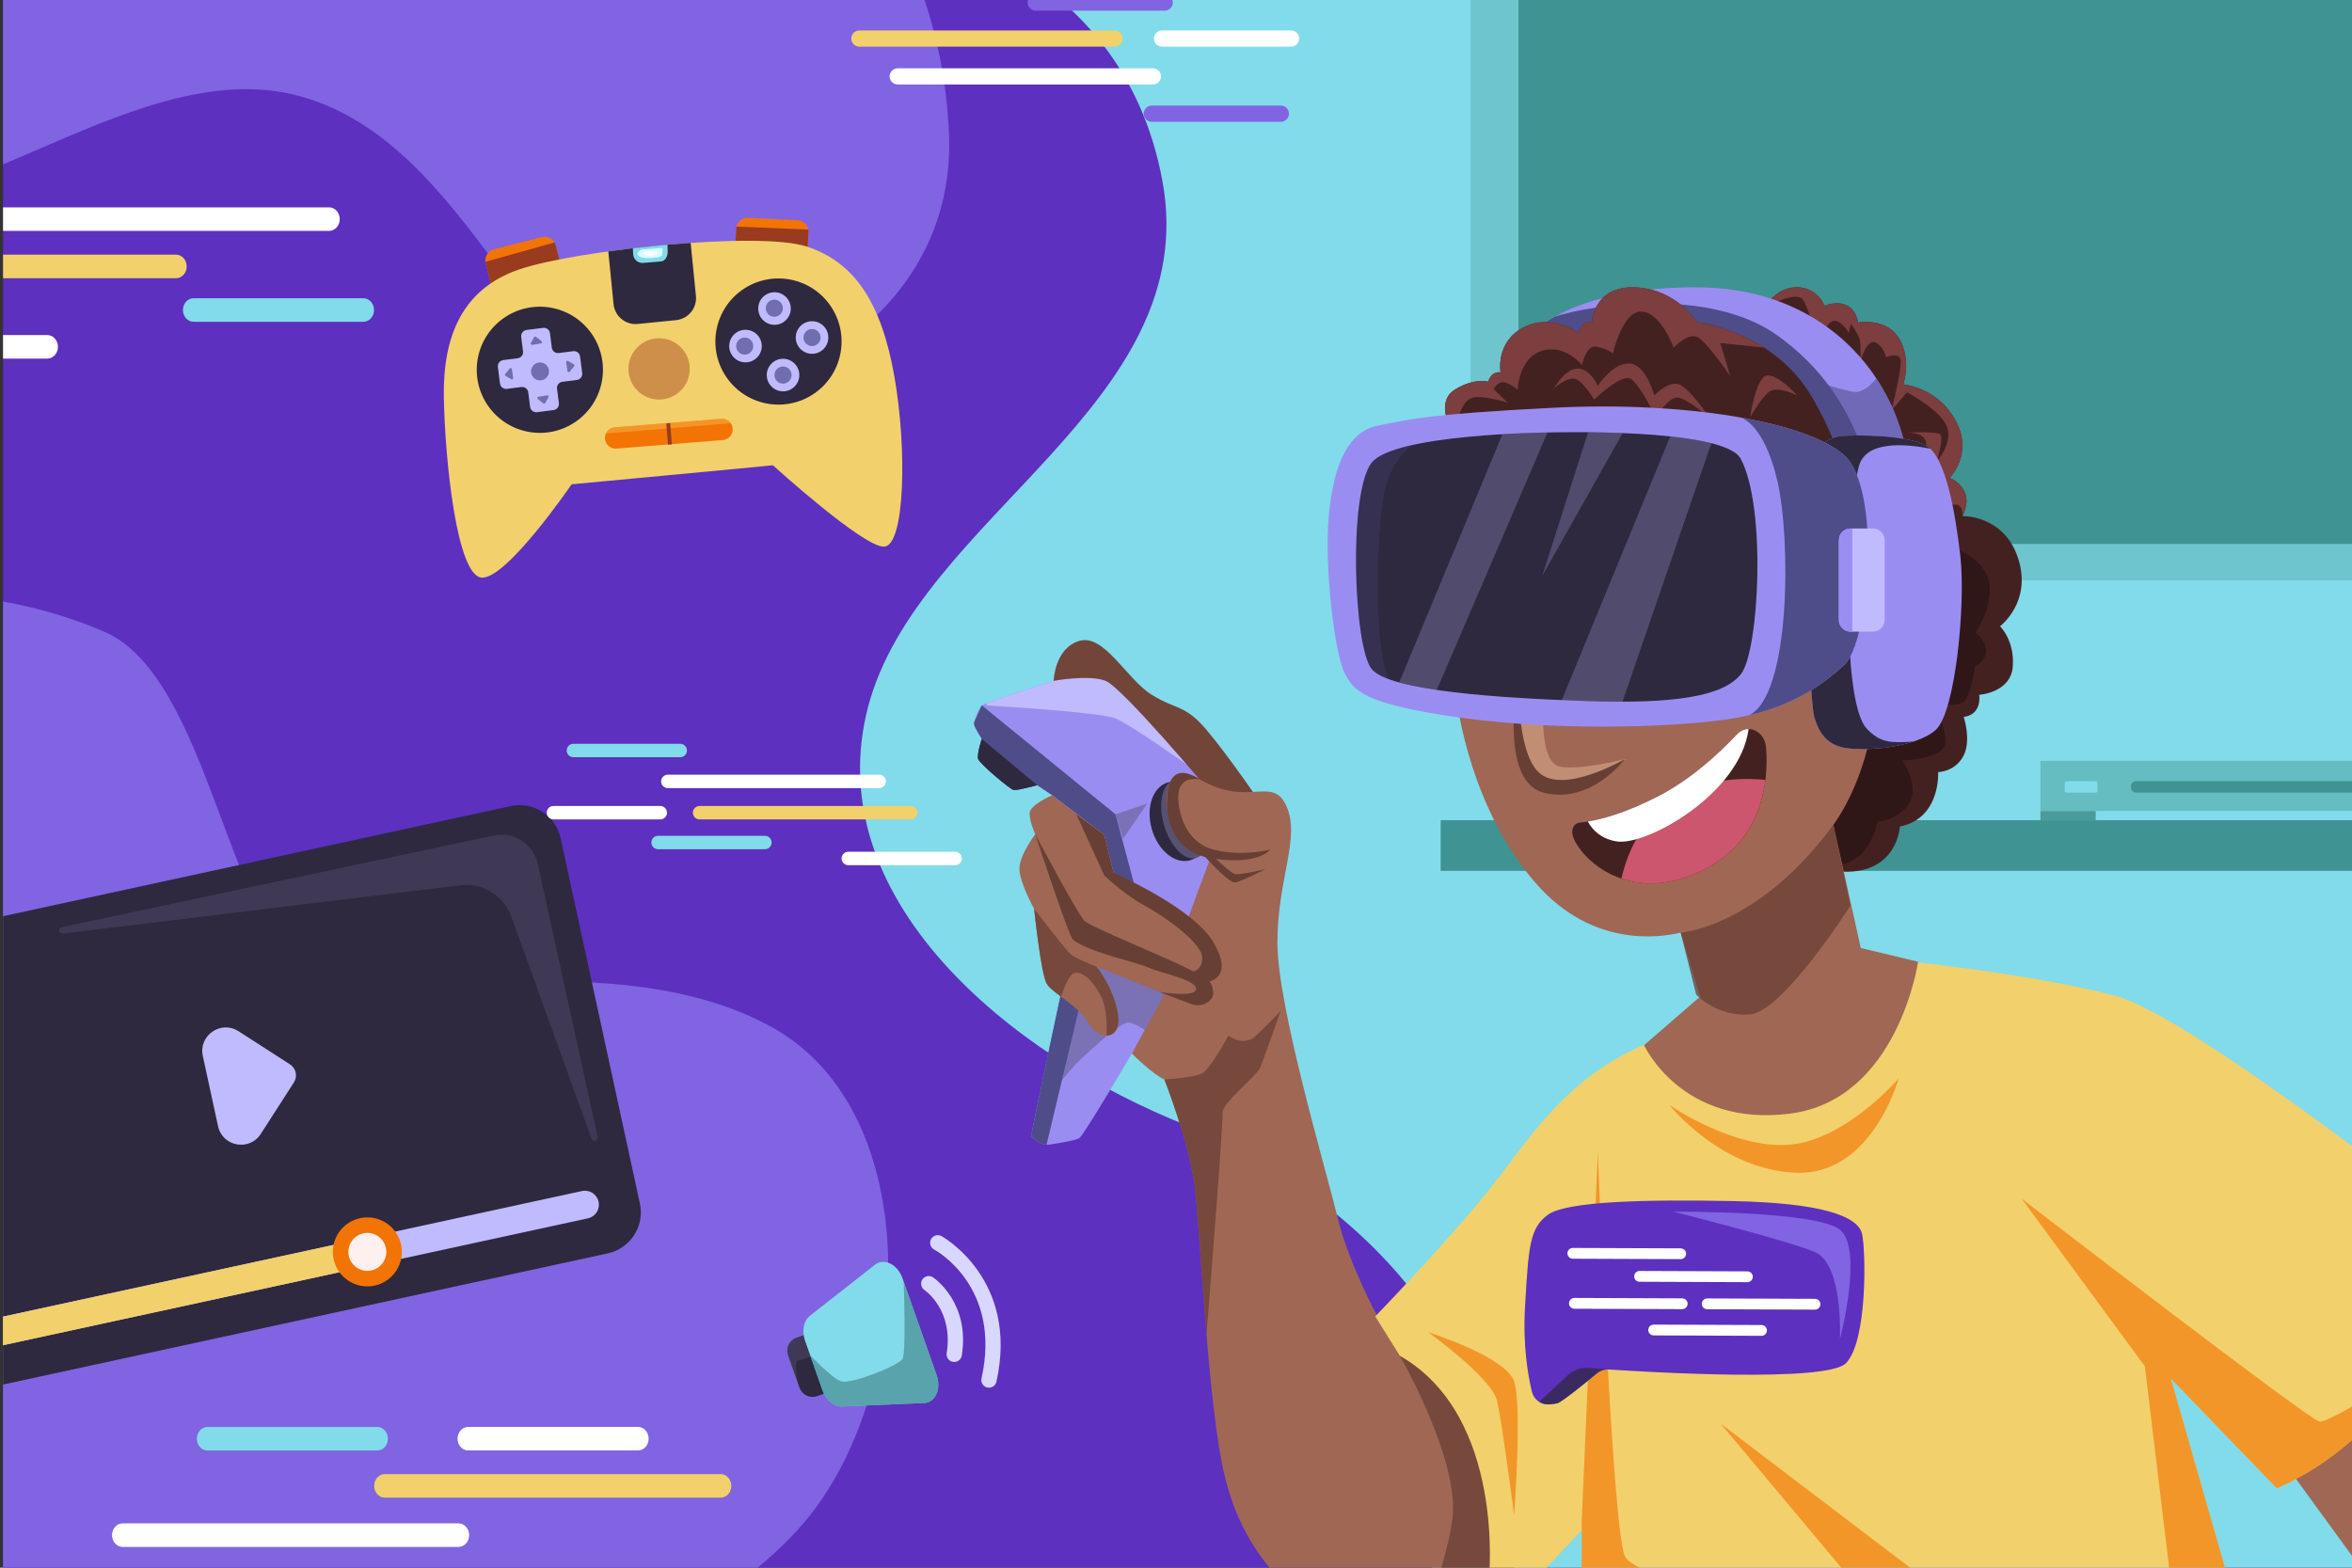 <?xml version="1.0" encoding="utf-8"?>
<!-- Generator: Adobe Illustrator 27.5.0, SVG Export Plug-In . SVG Version: 6.00 Build 0)  -->
<svg version="1.1" xmlns="http://www.w3.org/2000/svg" xmlns:xlink="http://www.w3.org/1999/xlink" x="0px" y="0px"
	 viewBox="0 0 750 500" style="enable-background:new 0 0 750 500;" xml:space="preserve">
<rect x="0" y="0" width="750" height="500" fill="#333333" stroke="none"/>
<g id="BACKGROUND">
	<rect x="0.969" style="fill:#5D30BF;" width="750" height="500"/>
</g>
<g id="OBJECTS">
	<g>
		<defs>
			<rect id="SVGID_1_" x="0.969" width="750" height="500"/>
		</defs>
		<clipPath id="SVGID_00000111183955600870565210000000156062273895220118_">
			<use xlink:href="#SVGID_1_"  style="overflow:visible;"/>
		</clipPath>
		<path style="clip-path:url(#SVGID_00000111183955600870565210000000156062273895220118_);fill:#8064E2;" d="M-170.015,250
			c39.479-58.301,140.452-76,203.458-48.434c33.022,14.447,39.379,94.51,64.319,107.636c24.94,13.126,98.447-9.188,148.327,18.377
			c49.88,27.565,45.113,114.831,11.814,156.203C214.586,537.599,89.945,566.477,0,555.976
			c-89.945-10.501-177.891-74.238-194.955-173.633C-201.981,341.422-192.192,282.749-170.015,250z"/>
		<path style="clip-path:url(#SVGID_00000111183955600870565210000000156062273895220118_);fill:#8064E2;" d="M163.264-104.654
			C238.971-97.298,298.145-35.96,302.473,39.98c0.033,0.571,0.064,1.143,0.094,1.716c3.016,57.296-52.499,87.948-93.309,85.697
			c-40.81-2.251-58.474-81.676-113.759-96.754s-118.612,53.275-162.84,29.15S-91.466-88.978,67.353-104.056
			C104.698-107.601,136.486-107.256,163.264-104.654z"/>
		<path style="clip-path:url(#SVGID_00000111183955600870565210000000156062273895220118_);fill:#81DBEA;" d="M287.376-24.32
			c0,0,70.055,10.574,83.273,81.951c13.218,71.377-77.986,107.066-93.848,167.868c-15.862,60.803,44.941,111.031,101.778,133.501
			c56.837,22.471,116.238,84.819,81.25,136.257c-34.987,51.438-93.146,73.908-93.146,73.908H834.6V-24.32H287.376z"/>
		<g style="clip-path:url(#SVGID_00000111183955600870565210000000156062273895220118_);">
			<rect x="459.389" y="261.587" style="fill:#3F9393;" width="378.095" height="16.162"/>
			<g>
				<rect x="650.631" y="258.649" style="fill:#4C9B9B;" width="17.636" height="3.145"/>
				<rect x="650.631" y="242.671" style="fill:#65BCC1;" width="117.839" height="15.978"/>
				<rect x="750.835" y="258.649" style="fill:#4C9B9B;" width="17.636" height="3.145"/>
				<path style="fill:#3F9393;" d="M760.424,252.797h-79.302c-0.881,0-1.595-0.714-1.595-1.595v-0.463
					c0-0.881,0.714-1.595,1.595-1.595h79.302c0.881,0,1.595,0.714,1.595,1.595v0.463
					C762.019,252.083,761.305,252.797,760.424,252.797z"/>
				<path style="fill:#81DBEA;" d="M668.283,252.797h-9.313c-0.313,0-0.568-0.254-0.568-0.568v-2.517
					c0-0.314,0.254-0.568,0.568-0.568h9.313c0.314,0,0.568,0.254,0.568,0.568v2.517C668.85,252.543,668.596,252.797,668.283,252.797
					z"/>
			</g>
			<g>
				<rect x="468.909" y="-18.561" style="fill:#6EC5CE;" width="346.092" height="203.646"/>
				<rect x="484.209" y="-6.954" style="fill:#3F9393;" width="315.493" height="180.432"/>
			</g>
		</g>
		<g style="clip-path:url(#SVGID_00000111183955600870565210000000156062273895220118_);">
			<path style="fill:#F27405;" d="M176.646,90.86l-15.242,3.897c-1.958,0.501-3.952-0.681-4.453-2.639l-2.083-8.146
				c-0.501-1.958,0.681-3.952,2.64-4.453l15.242-3.897c1.958-0.501,3.952,0.681,4.453,2.64l2.083,8.146
				C179.786,88.366,178.605,90.359,176.646,90.86z"/>
			<path style="fill:#993B1F;" d="M179.286,86.407l-2.083-8.146c-0.087-0.339-0.232-0.644-0.4-0.932l-22.005,6.173
				c0.019,0.156,0.031,0.312,0.071,0.469l2.083,8.146c0.501,1.958,2.494,3.14,4.453,2.639l15.242-3.897
				C178.605,90.359,179.786,88.366,179.286,86.407z"/>
			<path style="fill:#F27405;" d="M253.537,85.927l-15.713-0.767c-2.019-0.099-3.576-1.815-3.477-3.834l0.41-8.398
				c0.099-2.019,1.815-3.576,3.834-3.477l15.713,0.767c2.019,0.099,3.576,1.815,3.477,3.834l-0.41,8.398
				C257.273,84.468,255.556,86.025,253.537,85.927z"/>
			<path style="fill:#993B1F;" d="M234.757,72.927l-0.41,8.398c-0.099,2.019,1.458,3.736,3.477,3.834l15.713,0.767
				c2.019,0.099,3.736-1.458,3.834-3.477l0.41-8.398c0.014-0.288-0.014-0.567-0.064-0.839l-22.863-0.938
				C234.806,72.485,234.768,72.702,234.757,72.927z"/>
			<path style="fill:#F2D06B;" d="M182.276,154.464c0,0-20.636,30.206-28.639,29.77c-8.003-0.436-11.764-37.806-12.105-57.523
				c-0.34-19.716,6.055-34.677,24.113-40.812c18.058-6.134,76.328-12.299,91.709-7.234c15.381,5.065,23.767,18.164,27.86,41.465
				s3.309,53.943-3.287,54.221c-6.597,0.278-35.464-25.957-35.464-25.957S213.831,151.557,182.276,154.464z"/>
			
				<ellipse transform="matrix(0.815 -0.579 0.579 0.815 -36.531 121.464)" style="fill:#2E293F;" cx="172.205" cy="118.018" rx="20.124" ry="20.124"/>
			
				<ellipse transform="matrix(0.815 -0.579 0.579 0.815 -17.268 163.868)" style="fill:#2E293F;" cx="248.331" cy="109.013" rx="20.124" ry="20.124"/>
			<path style="fill:#2E293F;" d="M195.649,96.995c0.387,3.882,3.848,6.716,7.73,6.329l12.206-1.217
				c3.882-0.387,6.716-3.848,6.329-7.73l-1.685-16.903c-8.723,0.596-17.838,1.548-26.255,2.707L195.649,96.995z"/>
			<g>
				<path style="fill:#C0BBFF;" d="M252.117,97.74c0.366,2.844-1.644,5.446-4.488,5.812c-2.844,0.366-5.447-1.644-5.812-4.488
					s1.644-5.447,4.488-5.812S251.751,94.896,252.117,97.74z"/>
				<path style="fill:#C0BBFF;" d="M254.845,118.961c0.366,2.844-1.644,5.447-4.488,5.812s-5.446-1.644-5.812-4.488
					c-0.366-2.844,1.644-5.446,4.488-5.812C251.877,114.107,254.479,116.117,254.845,118.961z"/>
				<path style="fill:#C0BBFF;" d="M259.603,112.799c-2.844,0.366-5.446-1.644-5.812-4.488s1.644-5.446,4.488-5.812
					s5.447,1.644,5.812,4.488S262.447,112.433,259.603,112.799z"/>
				<path style="fill:#C0BBFF;" d="M238.382,115.527c-2.844,0.366-5.447-1.644-5.812-4.488s1.644-5.446,4.488-5.812
					c2.844-0.366,5.446,1.644,5.812,4.488C243.236,112.559,241.227,115.161,238.382,115.527z"/>
				<path style="fill:#706EAF;" d="M249.641,98.299c0,1.508-1.223,2.731-2.731,2.731c-1.508,0-2.731-1.222-2.731-2.731
					c0-1.508,1.223-2.731,2.731-2.731C248.418,95.568,249.641,96.791,249.641,98.299z"/>
				<path style="fill:#706EAF;" d="M252.425,119.623c0,1.508-1.223,2.731-2.731,2.731s-2.731-1.223-2.731-2.731
					s1.222-2.731,2.731-2.731S252.425,118.115,252.425,119.623z"/>
				<path style="fill:#706EAF;" d="M240.197,110.377c0,1.508-1.223,2.731-2.731,2.731c-1.508,0-2.731-1.223-2.731-2.731
					c0-1.508,1.223-2.731,2.731-2.731C238.974,107.646,240.197,108.868,240.197,110.377z"/>
				<path style="fill:#706EAF;" d="M261.672,107.649c0,1.508-1.223,2.731-2.731,2.731c-1.508,0-2.731-1.223-2.731-2.731
					c0-1.508,1.223-2.731,2.731-2.731C260.449,104.918,261.672,106.141,261.672,107.649z"/>
			</g>
			<g>
				<path style="fill:#C0BBFF;" d="M182.78,112.008l-4.62,0.588c-1.077,0.137-2.062-0.625-2.199-1.702l-0.588-4.619
					c-0.137-1.077-1.122-1.84-2.199-1.703l-5.277,0.672c-1.077,0.137-1.84,1.122-1.702,2.199l0.588,4.619
					c0.137,1.077-0.625,2.062-1.702,2.199l-4.619,0.588c-1.077,0.137-1.84,1.122-1.702,2.199l0.672,5.277
					c0.137,1.077,1.122,1.84,2.199,1.702l4.62-0.588c1.077-0.137,2.062,0.625,2.199,1.702l0.588,4.62
					c0.137,1.077,1.122,1.84,2.199,1.702l5.277-0.672c1.077-0.137,1.84-1.122,1.702-2.199l-0.588-4.619
					c-0.137-1.077,0.625-2.062,1.702-2.199l4.619-0.588c1.077-0.137,1.84-1.122,1.702-2.199l-0.672-5.277
					C184.842,112.633,183.858,111.87,182.78,112.008z"/>
				<path style="fill:#706EAF;" d="M163.242,117.718l0.41,2.83c0.048,0.334-0.31,0.577-0.602,0.408l-1.846-1.067
					c-0.215-0.124-0.268-0.412-0.111-0.605l1.436-1.764C162.751,117.248,163.192,117.37,163.242,117.718z"/>
				<path style="fill:#706EAF;" d="M171.662,126.542l2.822-0.465c0.333-0.055,0.583,0.299,0.419,0.594l-1.031,1.866
					c-0.12,0.218-0.407,0.276-0.603,0.123l-1.791-1.401C171.202,127.042,171.315,126.599,171.662,126.542z"/>
				<path style="fill:#706EAF;" d="M180.944,118.363l-0.41-2.83c-0.048-0.334,0.31-0.577,0.602-0.408l1.846,1.067
					c0.215,0.124,0.268,0.412,0.111,0.605l-1.436,1.764C181.435,118.833,180.994,118.711,180.944,118.363z"/>
				<path style="fill:#706EAF;" d="M172.524,109.539l-2.822,0.465c-0.333,0.055-0.583-0.299-0.419-0.594l1.031-1.866
					c0.12-0.218,0.407-0.276,0.603-0.123l1.791,1.401C172.984,109.039,172.871,109.482,172.524,109.539z"/>
				<circle style="fill:#706EAF;" cx="172.205" cy="118.46" r="2.862"/>
			</g>
			<g>
				<path style="fill:#F27405;" d="M230.532,140.344l-33.958,2.73c-1.87,0.15-3.509-1.244-3.659-3.115l0,0
					c-0.15-1.871,1.244-3.509,3.115-3.659l33.958-2.73c1.87-0.15,3.509,1.244,3.659,3.115l0,0
					C233.797,138.556,232.403,140.194,230.532,140.344z"/>
				<path style="opacity:0.49;fill:#F7B94B;" d="M196.093,136.301c-1.262,0.102-2.294,0.888-2.794,1.958l39.765-3.292
					c-0.673-0.925-1.789-1.495-3.012-1.396L196.093,136.301z"/>
				
					<rect x="212.716" y="134.921" transform="matrix(0.997 -0.08 0.08 0.997 -10.405 17.552)" style="fill:#993B1F;" width="1.237" height="6.796"/>
			</g>
			<g>
				<path style="fill:#81DBEA;" d="M201.895,81.032c0.069,1.633,1.449,2.901,3.082,2.831l5.638-0.465
					c1.633-0.069,2.362-1.772,2.292-3.405l-0.071-1.934c-3.686,0.326-7.382,0.707-11.02,1.131L201.895,81.032z"/>
				<path style="fill:#D7FBFF;" d="M204.925,79.558l5.91-0.448c0.27-0.021,0.496,0.204,0.476,0.475l-0.122,1.67
					c-0.012,0.166-0.116,0.311-0.27,0.376l-1.036,0.437c-0.04,0.017-0.083,0.028-0.126,0.033l-2.186,0.23
					c-0.015,0.002-0.031,0.002-0.046,0.002h-1.347c-0.024,0-0.048-0.002-0.071-0.006l-1.431-0.234c0,0-0.718-0.12-0.838-0.299
					c-0.12-0.18-0.598-0.658-0.598-0.658l0,0C203.36,80.28,204.062,79.623,204.925,79.558z"/>
				<path style="fill:#FFFFFF;" d="M207.427,80.059c0,0-1.406-0.03-1.795,0.18c-0.389,0.209-0.628,0.217-0.569,0.483
					c0.06,0.265,0.829,0.684,1.178,0.744c0.349,0.06,1.635,0.06,1.635,0.06l1.317-0.329l0.389-0.299l-0.03-0.718
					c0,0-0.12-0.153-0.269-0.121C209.133,80.089,207.427,80.059,207.427,80.059z"/>
			</g>
			<path style="fill:#CE8F4A;" d="M219.896,118.573c-0.502,5.373-5.265,9.322-10.638,8.82c-5.373-0.502-9.322-5.265-8.82-10.638
				c0.502-5.373,5.265-9.322,10.638-8.82C216.449,108.437,220.398,113.2,219.896,118.573z"/>
		</g>
		<g style="clip-path:url(#SVGID_00000111183955600870565210000000156062273895220118_);">
			<path style="fill:#2E293F;" d="M0.429,441.705l193.376-41.955c7.222-1.567,11.807-8.692,10.24-15.914l-25.276-116.501
				c-1.567-7.222-8.692-11.806-15.914-10.239L-30.522,299.05c-7.222,1.567-11.807,8.692-10.24,15.914l25.276,116.501
				C-13.918,438.687-6.794,443.272,0.429,441.705z"/>
			<path style="fill:#C0BBFF;" d="M187.464,388.577L-0.472,429.352c-2.404,0.522-4.776-1.004-5.297-3.409h0
				c-0.522-2.404,1.004-4.776,3.409-5.297l187.937-40.775c2.404-0.522,4.776,1.004,5.297,3.409l0,0
				C191.395,385.684,189.869,388.055,187.464,388.577z"/>
			<path style="fill:#F2D06B;" d="M114.573,395.276l-116.934,25.37c-2.404,0.522-3.93,2.893-3.409,5.297
				c0.522,2.404,2.893,3.93,5.297,3.409l117.424-25.476C116.168,401.006,115.373,398.14,114.573,395.276z"/>
			<g>
				<path style="fill:#F27405;" d="M127.891,396.944c1.289,5.939-2.482,11.799-8.421,13.088c-5.939,1.289-11.799-2.482-13.088-8.421
					c-1.289-5.939,2.482-11.799,8.421-13.088C120.743,387.234,126.603,391.005,127.891,396.944z"/>
				<path style="fill:#FFF0F0;" d="M123.049,397.995c0.708,3.265-1.364,6.487-4.629,7.195c-3.265,0.708-6.486-1.364-7.195-4.63
					c-0.708-3.265,1.364-6.486,4.629-7.195C119.119,392.657,122.341,394.729,123.049,397.995z"/>
			</g>
			<path style="fill:#C0BBFF;" d="M76.041,328.894l16.425,10.569c1.939,1.248,2.5,3.832,1.252,5.771L83.15,361.659
				c-3.61,5.61-12.201,4.055-13.616-2.464l-4.863-22.415C63.257,330.26,70.431,325.284,76.041,328.894z"/>
			<path style="opacity:0.43;fill:#575172;" d="M19.664,295.729l137.815-29.257c6.354-1.349,12.606,2.683,13.998,9.028
				l19.106,87.078c0.275,1.251-1.531,1.773-1.966,0.568l-25.58-70.836c-2.416-6.69-9.133-10.825-16.195-9.967L20.001,297.75
				C18.702,297.908,18.384,296.001,19.664,295.729z"/>
		</g>
		<g style="clip-path:url(#SVGID_00000111183955600870565210000000156062273895220118_);">
			<path style="fill:#2E293F;" d="M272.673,441.023l-12.111,4.264c-2.292,0.807-4.804-0.397-5.611-2.689l-3.638-10.333
				c-0.807-2.292,0.397-4.804,2.689-5.611l12.111-4.264L272.673,441.023z"/>
			<path style="opacity:0.43;fill:#575172;" d="M251.312,432.266l3.064,8.703c0,0-1.292-6.441,0-6.935
				c1.292-0.494,4.996-1.482,4.996-1.482s-0.973-6.926-1.47-7.271l-3.902,1.374C251.709,427.462,250.505,429.974,251.312,432.266z"
				/>
			<path style="fill:#81DBEA;" d="M268.584,448.578l26.099-1.101c3.58-0.151,5.534-4.467,3.997-8.831l-10.911-30.988
				c-1.561-4.432-5.882-6.553-8.756-4.296l-20.75,16.293c-2.005,1.574-2.645,4.835-1.556,7.927l5.562,15.797
				C263.379,446.532,265.997,448.687,268.584,448.578z"/>
			<path style="opacity:0.83;fill:#5098A0;" d="M288.171,408.798c0,0.002,0.853,23.202-0.433,24.729
				c-2.046,2.429-16.62,8.054-19.56,7.031c-2.94-1.023-9.829-8.315-9.829-8.315v0l3.921,11.134c1.11,3.154,3.728,5.309,6.315,5.2
				l26.099-1.101c3.58-0.151,5.534-4.467,3.997-8.831L288.171,408.798z"/>
			<path style="fill:#D8D7FF;" d="M304.286,434.398c-0.128,0-0.256-0.01-0.386-0.03c-1.33-0.212-2.236-1.461-2.024-2.79
				c2.167-13.625-6.713-19.882-7.092-20.142c-1.106-0.758-1.398-2.271-0.646-3.381c0.752-1.11,2.254-1.408,3.369-0.662
				c0.485,0.325,11.854,8.154,9.183,24.95C306.499,433.543,305.463,434.398,304.286,434.398z"/>
			<path style="fill:#D8D7FF;" d="M315.362,442.598c-0.176,0-0.354-0.019-0.532-0.059c-1.314-0.293-2.142-1.595-1.849-2.909
				c6.471-29.047-14.217-40.624-15.101-41.103c-1.181-0.64-1.625-2.116-0.989-3.3c0.637-1.184,2.108-1.63,3.293-0.996
				c0.249,0.133,24.852,13.707,17.555,46.459C317.486,441.825,316.479,442.598,315.362,442.598z"/>
		</g>
		<g style="clip-path:url(#SVGID_00000111183955600870565210000000156062273895220118_);">
			<g>
				<path style="fill:#9A8DF2;" d="M335.981,217.139c0,0-21.909,7.012-22.906,7.835c-0.997,0.823-2.644,4.952-2.479,6.017
					c0.165,1.064,2.479,4.687,2.479,4.687s-1.655,4.94-1.161,6.423c0.494,1.482,10.222,9.716,11.369,9.881
					c1.147,0.165,7.466-1.555,7.466-1.555l4.771,3.21l16.579,12.615l3.604,14.597l-16.947,34.042c0,0-9.881,45.946-9.881,47.263
					c0,0.731,1.315,1.615,2.485,2.256c1.081,0.592,2.326,0.801,3.544,0.615c2.836-0.433,8.207-1.327,9.286-2.047
					c1.482-0.988,16.72-26.957,16.72-26.957l15.392-25.741l10.434-37.241l0.27-0.965l-3.12-22.79l-22.57-26.45
					c0,0-7.081-7.905-11.528-7.905C345.344,214.928,335.981,217.139,335.981,217.139z"/>
				<polygon style="opacity:0.46;fill:#575172;" points="355.704,259.713 365.831,256.281 358.074,267.625 				"/>
				<path style="fill:#C0BBFF;" d="M361.318,222.833c0,0-7.081-7.905-11.528-7.905c-4.446,0-13.81,2.211-13.81,2.211
					s-16.346,5.232-21.437,7.186l0.141,0.665c0,0,35.877,2.067,41.018,4.134c4.253,1.71,19.593,12.483,24.769,16.156
					L361.318,222.833z"/>
				<path style="opacity:0.47;fill:#575172;" d="M338.757,314.89c0,0-3.935,18.296-6.838,32.128
					c2.655-0.349,5.423-1.103,5.423-1.103l5.862-6.703c0,0,13.414-13.158,16.634-13.087c1.12,0.025,3.219,1.115,5.481,2.524
					l10.986-18.371l0.428-1.529l-26.546-16.82L338.757,314.89z"/>
				
					<ellipse transform="matrix(0.961 -0.278 0.278 0.961 -57.986 114.838)" style="fill:#2E293F;" cx="375.811" cy="261.82" rx="9.012" ry="12.909"/>
				<path style="fill:#575172;" d="M371.192,263.158c1.983,6.848,6.562,11.54,10.228,10.478c3.666-1.061,5.031-7.473,3.048-14.322
					c-1.983-6.848-6.562-11.54-10.228-10.478C370.573,249.897,369.209,256.309,371.192,263.158z"/>
				<path style="fill:#4E4D89;" d="M310.597,230.991c0.165,1.064,2.479,4.687,2.479,4.687s-1.656,4.94-1.161,6.423
					c0.494,1.482,10.222,9.716,11.369,9.881c1.147,0.165,7.466-1.555,7.466-1.555l4.771,3.21l16.579,12.615l3.604,14.597
					l-16.947,34.042c0,0-9.881,45.946-9.881,47.263c0,0.731,1.315,1.615,2.485,2.256c0.735,0.403,1.547,0.613,2.374,0.658
					l10.857-45.598l16.932-37.999l-5.821-21.757l-42.628-34.739l-2.442,5.384C310.59,230.618,310.573,230.838,310.597,230.991z"/>
				<path style="fill:#2E293F;" d="M311.914,242.101c0.494,1.482,10.222,9.716,11.369,9.881c1.147,0.165,7.466-1.555,7.466-1.555
					l-17.674-14.748C313.076,235.678,311.42,240.619,311.914,242.101z"/>
			</g>
			<g>
				<path style="fill:#724539;" d="M384.871,251.391c0,0-27.079-32.203-32.349-34.252c-5.27-2.049-16.54,0-16.54,0
					s0.293-10.393,8.197-12.735c7.904-2.342,15.077,12.149,22.981,17.126c7.904,4.977,10.539,2.928,17.711,11.417
					c7.172,8.49,18.297,24.884,18.297,24.884l-13.174-1.61L384.871,251.391z"/>
				<path style="fill:#A06755;" d="M470.559,437.762L451.85,421.89l-12.704-2.181c0,0-9.231-17.107-12.78-31.945
					c-3.548-14.838-19.032-66.773-19.032-87.095c0-20.322,7.419-33.494,2.903-43.521c-4.516-10.027-12.043,0.511-27.526-8.521
					c-15.484-9.032-14.086,21.29,3.226,25.053l-6.989,18.924c0,0-10.269-7.25-23.244-11.755l-3.604-14.597l-16.579-12.615
					c0,0-7.208,3.064-7.208,5.767c0,2.703,1.802,6.668,1.802,6.668s-5.046,6.668-5.046,10.993c0,4.325,4.685,12.795,4.685,12.795
					s2.163,20.544,3.965,23.788c1.802,3.244,10.092,6.848,13.516,12.795c3.424,5.947,10.813,5.226,9.191-3.424
					c-1.622-8.65-6.848-14.777-6.848-14.777l21.713,8.784c0,0,1.08,0.24,2.707,0.581c-1.464-0.104-2.707-0.581-2.707-0.581
					l-10.377,18.996c0,0,6.684,6.684,10.377,8.267c0,0,7.915,20.051,9.674,34.122c1.759,14.071,3.791,62.903,8.63,88.064
					c4.839,25.161,19.108,44.904,49.553,57.613c30.446,12.708,43.671-24.065,43.671-24.065L470.559,437.762z"/>
				<g>
					<path style="opacity:0.75;fill:#683F34;" d="M329.754,289.859c0,0,2.163,20.544,3.965,23.788
						c0.732,1.318,2.54,2.698,4.651,4.267c0.666-2.136,2.375-7.031,4.235-7.589c2.386-0.716,5.964,2.386,8.588,7.634
						c1.699,3.398,1.798,8.894,1.656,12.348c2.512-0.031,4.496-2.38,3.575-7.29c-1.622-8.65-6.848-14.777-6.848-14.777
						s-6.495-2.448-8.165-3.879C339.742,302.929,329.754,289.859,329.754,289.859z"/>
					<polygon style="fill:#683F34;" points="352.1,266.251 355.704,280.848 352.1,279.139 343.204,259.713 					"/>
					<path style="fill:#683F34;" d="M386.874,300.457c-6.686-11.238-31.769-22.034-31.769-22.034l-2.682-1.715l-0.324,2.431
						c0,0,5.837,5.839,12.835,9.656c6.998,3.817,18.448,12.087,18.448,16.752c0,2.806-1.532,3.873-2.755,4.281
						c-10.417-5.284-33.059-14.199-34.906-16.214c-2.316-2.527-15.607-27.542-15.607-27.542s10.706,32.604,12.027,33.649
						c5.054,4.001,20.427,7.16,24.007,8.845s14.487,3.676,15.225,6.528c0.87,3.362-11.714,1.272-11.714,1.272l10.416,3.935
						c3.959,1.208,6.8-1.501,6.8-3.395c0-1.061-0.291-2.711-1.208-3.925C385.666,312.979,393.561,311.696,386.874,300.457z"/>
					<path style="fill:#683F34;" d="M405.076,270.961c0,0-9.079,2.411-18.157,0c-9.078-2.411-11.104-12.059-11.206-16.455
						c-0.179-7.709,6.999-5.88,6.999-5.88c-5.768-3.61-8.701-2.348-9.977,1.908c-1.228,4.094-1.924,19.343,11.551,22.788
						c2.714,2.944,8.04,8.448,9.656,8.136c2.199-0.426,9.575-4.256,9.575-4.256s-8.369,1.986-9.788,1.56
						c-1.047-0.314-4.353-3.28-6.014-4.813C401.432,275.833,405.076,270.961,405.076,270.961z"/>
					<path style="opacity:0.75;fill:#683F34;" d="M400.522,330.307c-4.078,3.828-8.784,0-8.784,0s-5.647,10.288-8.156,11.857
						c-2.51,1.568-12.293,2.122-12.293,2.122s7.915,20.051,9.674,34.122c1.005,8.04,2.1,27.43,3.756,47.267
						c0.993-12.386,5.412-67.864,5.107-70.649c-0.343-3.137,10.695-11.607,11.95-14.43s6.588-18.195,6.588-18.195
						S404.6,326.479,400.522,330.307z"/>
				</g>
				<path style="opacity:0.75;fill:#683F34;" d="M455.363,424.87l-8.975,7.554c0,0,19.163,33.288,16.755,51.946
					c-1.578,12.231-8.288,30.929-12.723,42.358c22.462,0.9,32.397-26.707,32.397-26.707l-12.258-62.257L455.363,424.87z"/>
			</g>
			<polygon style="fill:#A06755;" points="726.354,463.744 767.144,519.757 850.526,519.757 766.545,409.756 			"/>
			<g>
				<path style="fill:#F2D06B;" d="M438.536,419.861c0,0,21.584-22.336,34.873-38.645c13.289-16.309,24.483-36.502,50.241-47.716
					c21.63-9.416,87.37-26.608,87.37-26.608s38.928,4.12,63.694,10.765c24.765,6.644,112.955,76.713,112.955,76.713
					s-11.477,57.988-61.612,80.337l-33.826-35.034l22.953,80.238H504.376v-31.915l-17.517,18.725c0,0-4.228,30.806-17.517,33.222
					c-13.289,2.416-30.806-15.705-30.806-15.705s8.457,6.04,16.309,0c7.852-6.04,19.933-20.537,19.933-20.537
					s5.436-51.947-28.39-71.276L438.536,419.861z"/>
				<path style="fill:#993B1F;" d="M454.845,524.237c-7.853,6.04-16.309,0-16.309,0s17.517,18.121,30.806,15.705
					c0.622-0.113,1.218-0.307,1.801-0.539c4.458-13.669,3.635-35.703,3.635-35.703S462.697,518.197,454.845,524.237z"/>
				<path style="opacity:0.63;fill:#F27405;" d="M532.339,352.42c0,0,20.287,14.11,38.256,12.67
					c17.969-1.439,34.816-21.093,34.816-21.093s-8.423,30.883-32.569,30.041C548.695,373.197,532.339,352.42,532.339,352.42z"/>
				<path style="opacity:0.63;fill:#F27405;" d="M455.363,424.87c0,0,20.332,14.588,22.017,21.888c1.685,7.3,5.437,36.5,5.437,36.5
					s2.63-34.815,0-42.677C480.188,432.72,455.363,424.87,455.363,424.87z"/>
				<path style="opacity:0.63;fill:#F27405;" d="M739.521,453.366c-3.517-0.703-94.836-71.046-94.836-71.046l39.266,53.46
					L691.689,500c0,0-40.336,5.507-70.237,9.395l-72.757-55.331l48.836,58.343c-4.015,0.472-6.697,0.75-7.457,0.75
					c-5.245,0-67.911-7.738-71.967-16.882c-4.056-9.145-8.597-128.726-8.597-128.726l-5.135,117.471v2.975v31.915h210.809
					l-22.953-80.238l33.826,35.034c20.373-9.082,34.362-24.049,43.792-38.618l0,0C769.849,436.088,743.039,454.07,739.521,453.366z"
					/>
			</g>
			<g>
				<path style="fill:#442121;" d="M563.612,96.666c0,0,3.643-5.358,9.858-5.036c6.215,0.322,8.358,5.894,8.358,5.894
					s8.786-3.857,10.715,5.357c0,0,9.001-1.714,13.072,5.143c4.072,6.858,1.286,14.572,1.286,14.572s10.929,0.857,16.716,11.572
					c5.786,10.715-1.929,18.215-1.929,18.215s8.59,3.429,4.081,12.215c0,0,13.278-0.429,17.778,13.501
					c4.5,13.93-5.786,21.644-5.786,21.644s4.715,4.5,4.072,12.858c-0.643,8.358-10.715,9.001-10.715,9.001s1.072,6.215-4.929,7.072
					c0,0,2.572,7.715-0.214,12.644c-2.786,4.929-7.929,4.929-7.929,4.929s0.857,14.787-12.215,17.358
					c0,0-0.857,18.216-24.002,13.715c-23.145-4.5-40.074-53.361-40.074-53.361L563.612,96.666z"/>
				<path style="fill:#301717;" d="M621.175,174.216c0,0,10.056,2.366,12.717,10.056c2.662,7.689-3.845,17.449-3.845,17.449
					s3.253,2.662,3.253,5.915s-3.549,5.028-3.549,5.028s-1.183,10.056-4.14,11.534c-2.958,1.479-9.168,0-9.168,0
					s5.915,10.943,3.253,14.492c-2.662,3.549-13.013,3.845-13.013,3.845s5.619,8.269,2.07,13.746
					c-3.549,5.478-10.056,5.773-10.056,5.773s-2.662,15.675-15.971,13.605c-13.309-2.07-24.19-32.462-21.886-34.899
					c2.304-2.437,0.591-21.886,0.591-21.886l5.619-20.703L621.175,174.216z"/>
				<g>
					<path style="fill:#7C3E3E;" d="M606.083,138.054c0,0,0.792-0.046,1.977-0.092C606.926,137.952,606.083,138.054,606.083,138.054
						z"/>
					<path style="fill:#7C3E3E;" d="M625.768,164.6l1.09-2.929c1.479-6.628-5.17-9.286-5.17-9.286s7.715-7.501,1.929-18.215
						c-5.786-10.715-16.715-11.572-16.715-11.572s2.786-7.715-1.286-14.572c-4.072-6.858-13.072-5.143-13.072-5.143
						c-1.929-9.215-10.715-5.358-10.715-5.358s-2.143-5.572-8.358-5.894c-5.618-0.291-9.124,4.047-9.748,4.886l1.692,0.196
						c0,0,7.003-3.367,9.157-1.481c2.155,1.885,4.983,14.679,4.983,14.679s2.963-7.711,5.387-7.626
						c2.424,0.085,4.579,3.855,4.579,3.855l0.673-2.828c0,0,2.693,3.501,2.963,5.521c0.269,2.02,0,6.733,0,6.733
						s2.02-7.676,4.848-6.329c2.828,1.347,3.367,4.713,3.367,4.713s3.636-1.616,4.579,0.404c0.943,2.02-2.828,16.564-2.828,16.564
						l4.983-5.791c0,0,11.043,5.791,12.793,11.177c1.751,5.387-3.232,10.773-3.232,10.773s2.155-7.272,1.077-8.484
						c-0.796-0.896-7.326-0.762-10.682-0.631c2.274,0.019,5.744,0.494,6.103,3.189c0.539,4.04-1.616,11.312-1.616,11.312
						s6.06-1.481,7.137,1.077c1.077,2.559-1.077,9.292-1.077,9.292S626.06,157.479,625.768,164.6z"/>
				</g>
			</g>
			<g>
				<path style="fill:#A06755;" d="M593.362,302.371l-8.737-39.317c0,0,8.996-11.586,12.311-31.3
					c3.984-23.688-22.637-51.057-22.637-51.057l-109.61,43.438c0,0,3.971,33.757,25.417,57.982
					c17.729,20.027,38.985,16.984,45.821,15.328l6.204,20.415l-17.871,15.488c0,0,11.914,26.211,46.465,21.843
					s40.905-48.451,40.905-48.451L593.362,302.371z"/>
				<path style="opacity:0.43;fill:#EFC19C;" d="M492.112,227.991c0,0-0.825,15.125,5.225,16.499
					c6.05,1.375,20.771-2.38,20.771-2.38s-12.521,9.53-24.896,6.23s-10.45-31.074-10.45-31.074L492.112,227.991z"/>
				<path style="fill:#683F34;" d="M484.29,214.733c0,0-6.978,34.355,8.052,38.113c15.03,3.758,25.767-10.736,25.767-10.736
					s-19.786,11.615-27.512,4.167C483.189,239.136,484.29,214.733,484.29,214.733z"/>
				<path style="opacity:0.75;fill:#683F34;" d="M535.927,297.444c0,0,24.527-1.559,48.698-34.39l5.45,25.751
					c0,0-21.44,33.82-32.009,34.726c-10.569,0.906-17.212-6.341-17.212-6.341L535.927,297.444z"/>
			</g>
			<g>
				<path style="fill:#9A8DF2;" d="M490.805,104.416c0,0,13.408-12.882,50.281-12.786c36.873,0.096,59.141,23.082,65.845,48.223
					c6.704,25.141,1.676,48.605,1.676,48.605l-21.31,1.676c0,0,0.917-38.384-7.802-60.495
					c-8.719-22.111-76.719-20.913-76.719-20.913L490.805,104.416z"/>
				<path style="opacity:0.56;fill:#4E4D89;" d="M606.932,139.853c-1.777-6.662-4.657-13.168-8.602-19.142
					c-2.007,2.376-4.704,4.724-7.292,4.293c-5.019-0.837-16.73-5.019-16.73-5.019l-0.664,2.37c2.719,2.092,4.755,4.504,5.852,7.285
					c2.795,7.089,4.597,15.85,5.759,24.483c6.003,0.559,16.194,1.261,24.572,1.805C609.308,150.803,608.402,145.369,606.932,139.853
					z"/>
				<path style="fill:#4E4D89;" d="M566.422,106.735c-21.371-15.004-58.547-9.719-70.592-5.756
					c-2.974,1.672-4.528,2.991-4.916,3.339l-0.049,0.12l11.912,4.289c0,0,68-1.197,76.719,20.913
					c3.275,8.306,5.19,18.908,6.306,28.909l11.438,1.277C597.24,159.826,596.222,127.657,566.422,106.735z"/>
			</g>
			<g>
				<path style="fill:#442121;" d="M462.297,135.889c0,0-4.362-7.945,1.714-11.684c6.076-3.739,10.594-2.493,10.594-2.493
					s0.623-3.272,3.895-2.96c0,0-1.714-9.659,7.322-14.333c9.036-4.674,17.449,1.714,17.449,1.714s1.246-4.199,4.362-3.424
					c0,0,0.467-11.532,13.71-11.065c13.243,0.467,19.786,11.061,19.786,11.061s24.275,2.818,36.612,23.837
					c12.337,21.018,11.685,34.43,11.685,34.43l-75.872,2.337c0,0-53.437-9.192-53.593-10.594
					c-0.156-1.402,2.493-15.891,2.493-15.891L462.297,135.889z"/>
				<path style="fill:#7C3E3E;" d="M523.511,99.386c6.177,0.334,10.184,11.519,10.184,11.519s4.341-4.675,7.346-3.506
					c3.005,1.169,10.685,12.521,10.685,12.521l-3.172-10.518l13.949,1.453c-10.759-6.913-21.374-8.151-21.374-8.151
					s-6.543-10.594-19.786-11.061c-13.242-0.467-13.71,11.065-13.71,11.065c-3.116-0.775-4.362,3.424-4.362,3.424
					s-8.413-6.387-17.449-1.714c-9.036,4.674-7.322,14.333-7.322,14.333c-3.272-0.312-3.895,2.96-3.895,2.96
					s-4.518-1.246-10.594,2.493c-6.076,3.739-1.714,11.684-1.714,11.684l0.156,0.935c0,0-0.473,2.59-1.008,5.684l3.802-9.732
					c0,0,1.002-4.675,4.007-5.843c3.005-1.169,11.519,1.503,11.519,1.503l-4.508-4.341c0,0,1.002-1.836,2.671-2.17
					c1.669-0.334,5.008,2.337,5.008,2.337s0.334-10.017,7.68-12.354c7.346-2.337,12.855,4.508,12.855,4.508s1.169-6.344,4.508-5.843
					c3.339,0.501,5.342,2.17,5.342,2.17S517.334,99.052,523.511,99.386z"/>
				<path style="fill:#7C3E3E;" d="M495.464,123.927c0,0,4.341-4.007,7.012-3.005c2.671,1.002,5.843,6.548,5.843,6.548
					s8.514-8.205,11.519-6.708c3.005,1.496,8.18,12.348,8.18,12.348s4.174-7.021,7.346-6.265c3.172,0.756,9.683,6.265,9.683,6.265
					s-6.845-10.184-10.184-10.685c-3.339-0.501-7.346,3.673-7.346,3.673s-2.671-10.017-8.013-10.184s-10.017,7.179-10.017,7.179
					S503.978,110.071,495.464,123.927z"/>
				<path style="fill:#7C3E3E;" d="M573.094,126.098c0,0-5.509-2.674-8.18-1.587c-2.671,1.087-6.845,8.599-6.845,8.599
					s1.836-12.855,5.342-13.356C566.917,119.253,573.094,126.098,573.094,126.098z"/>
			</g>
			<g>
				<path style="fill:#442121;" d="M501.77,267.32c-0.943-2.236-0.308-4.733,2.107-4.971c4.763-0.471,12.778-2.265,24.277-8.065
					c10.498-5.296,19.496-13.446,25.708-20.041c3.484-3.699,8.868-0.983,9.284,4.081c1.091,13.277-2.483,29.866-18.895,38.59
					C521.225,289.155,505.148,275.327,501.77,267.32z"/>
				<path style="fill:#CC566D;" d="M544.251,276.914c12.304-6.541,17.392-17.502,18.709-28.174
					c-4.344-0.466-19.857-1.425-31.011,6.956c-10.371,7.793-13.898,19.852-14.917,24.528
					C524.18,282.661,533.451,282.655,544.251,276.914z"/>
				<path style="fill:#FFFFFF;" d="M557.58,232.536c-1.284-0.001-2.599,0.518-3.718,1.706c-6.212,6.594-15.21,14.745-25.708,20.041
					c-9.73,4.908-16.956,6.942-21.837,7.739c1.436,2.636,4.106,5.446,9.072,6.322C524.845,270.013,554.906,253.18,557.58,232.536z"
					/>
			</g>
			<g>
				<path style="fill:#9A8DF2;" d="M580.678,142.249c0,0,2.141-2.635,6.093-3.129c3.952-0.494,21.737-0.494,27.666,3.129
					c5.928,3.623,9.057,20.749,10.704,35.406c1.647,14.656-1.482,49.403-7.904,55.167c-6.422,5.764-23.878,7.081-30.136,5.434
					c-6.258-1.647-7.74-7.081-8.563-9.551c-0.823-2.47-2.141-27.007-2.141-27.007L580.678,142.249z"/>
				<path style="fill:#2E293F;" d="M587.1,238.256c4.588,1.207,15.191,0.818,23.056-1.745c-7.262,0.47-10.476,0.47-14.815-4.029
					c-8.913-9.244-5.917-71.509-2.581-83.792c2.234-8.225,14.747-7.175,22.777-5.585c-0.356-0.337-0.722-0.624-1.101-0.855
					c-5.928-3.623-23.713-3.623-27.666-3.129c-3.952,0.494-6.093,3.129-6.093,3.129l-4.282,59.448c0,0,1.317,24.537,2.141,27.007
					C579.36,231.175,580.843,236.609,587.1,238.256z"/>
				<path style="fill:#9A8DF2;" d="M439.357,135.751c9.875-1.933,14.561-3.595,56.127-5.713
					c41.566-2.118,80.749,4.389,92.663,15.244s7.943,59.304,0,66.717c-7.943,7.413-18.268,14.032-34.418,16.944
					c-16.15,2.912-55.068,4.501-87.633,0c-32.564-4.501-34.418-9.001-37.33-14.297c-2.912-5.295-6.619-33.094-5.03-50.303
					C425.325,147.135,430.397,137.505,439.357,135.751z"/>
				<path style="fill:#4E4D89;" d="M588.147,145.282c-5.723-5.215-17.742-9.425-33.292-12.158c0.03,0.005,7.349,1.322,11.809,19.8
					c4.465,18.5,4.406,68.911-8.936,75.185c13.883-3.223,23.155-9.329,30.419-16.109
					C596.09,204.586,600.061,156.137,588.147,145.282z"/>
				<g>
					<path style="fill:#C0BBFF;" d="M590.118,201.45h7.127c2.065,0,3.74-1.674,3.74-3.74v-25.411c0-2.065-1.674-3.74-3.74-3.74
						h-7.127c-2.065,0-3.74,1.674-3.74,3.74v25.411C586.379,199.776,588.053,201.45,590.118,201.45z"/>
					<path style="fill:#9A8DF2;" d="M590.668,168.56h-0.549c-2.065,0-3.74,1.674-3.74,3.74v25.411c0,2.065,1.674,3.74,3.74,3.74
						h0.549V168.56z"/>
				</g>
				<path style="fill:#2E293F;" d="M493.235,137.943c0,0-48.694,0.5-55.838,9.636c-7.509,9.603-5.746,58.769,0,65.792
					c5.746,7.023,40.833,9.258,68.288,10.216c27.455,0.958,43.736-1.277,49.482-8.62c5.746-7.342,8.158-53.191-0.083-68.637
					C549.697,136.234,493.235,137.943,493.235,137.943z"/>
				<g style="opacity:0.24;">
					<path style="fill:#C0BBFF;" d="M517.435,138.124c-3.918-0.158-7.682-0.238-11.025-0.271l-14.646,45.866L517.435,138.124z"/>
					<path style="fill:#C0BBFF;" d="M446.18,217.667c3.349,0.927,7.421,1.715,11.975,2.385l35.302-82.116
						c-0.141,0.004-0.222,0.006-0.222,0.006s-6.014,0.062-14.123,0.539L446.18,217.667z"/>
					<path style="fill:#C0BBFF;" d="M498.023,223.29c2.598,0.111,5.162,0.209,7.662,0.296c4.154,0.145,8.047,0.215,11.691,0.207
						l28.339-82.44c-3.744-0.954-8.279-1.657-13.103-2.171L498.023,223.29z"/>
					<path style="fill:#4E4D89;" d="M441.936,154.808c1.613-5.957,5.087-10.118,8.244-12.832c-6.063,1.36-10.887,3.176-12.783,5.601
						c-7.509,9.603-5.746,58.769,0,65.792c0.993,1.214,2.881,2.283,5.438,3.229C437.747,206.592,438.858,166.173,441.936,154.808z"
						/>
				</g>
			</g>
			<g>
				<g>
					<path style="fill:#F2D06B;" d="M56.137,88.737H-50.949c-1.877,0-3.4-1.682-3.4-3.757l0,0c0-2.075,1.522-3.757,3.4-3.757H56.137
						c1.878,0,3.4,1.682,3.4,3.757l0,0C59.537,87.055,58.015,88.737,56.137,88.737z"/>
					<path style="fill:#FFFFFF;" d="M104.939,73.645H-2.147c-1.877,0-3.4-1.682-3.4-3.757l0,0c0-2.075,1.522-3.757,3.4-3.757
						h107.086c1.878,0,3.4,1.682,3.4,3.757l0,0C108.339,71.963,106.817,73.645,104.939,73.645z"/>
					<path style="fill:#81DBEA;" d="M115.869,102.633H61.73c-1.878,0-3.399-1.682-3.399-3.757l0,0c0-2.075,1.522-3.757,3.399-3.757
						h54.138c1.878,0,3.4,1.682,3.4,3.757l0,0C119.268,100.951,117.746,102.633,115.869,102.633z"/>
					<path style="fill:#FFFFFF;" d="M15.079,114.374H-39.06c-1.878,0-3.4-1.682-3.4-3.757l0,0c0-2.075,1.522-3.757,3.4-3.757h54.139
						c1.877,0,3.4,1.682,3.4,3.757l0,0C18.478,112.692,16.956,114.374,15.079,114.374z"/>
				</g>
				<g>
					<path style="fill:#F2D06B;" d="M122.716,470.151h107.086c1.878,0,3.4,1.682,3.4,3.757l0,0c0,2.075-1.522,3.757-3.4,3.757
						H122.716c-1.878,0-3.4-1.682-3.4-3.757l0,0C119.317,471.834,120.839,470.151,122.716,470.151z"/>
					<path style="fill:#FFFFFF;" d="M39.114,485.863h107.086c1.877,0,3.4,1.682,3.4,3.757l0,0c0,2.075-1.522,3.757-3.4,3.757H39.114
						c-1.878,0-3.4-1.682-3.4-3.757l0,0C35.715,487.545,37.237,485.863,39.114,485.863z"/>
					<path style="fill:#81DBEA;" d="M66.158,455.114h54.138c1.878,0,3.399,1.682,3.399,3.757l0,0c0,2.075-1.522,3.757-3.399,3.757
						H66.158c-1.878,0-3.4-1.682-3.4-3.757l0,0C62.758,456.796,64.28,455.114,66.158,455.114z"/>
					<path style="fill:#FFFFFF;" d="M149.297,455.095h54.138c1.877,0,3.4,1.682,3.4,3.757l0,0c0,2.075-1.522,3.757-3.4,3.757
						h-54.138c-1.878,0-3.4-1.682-3.4-3.757l0,0C145.898,456.777,147.42,455.095,149.297,455.095z"/>
				</g>
				<g>
					<path style="fill:#F2D06B;" d="M290.483,261.344h-67.401c-1.182,0-2.14-0.958-2.14-2.14l0,0c0-1.182,0.958-2.14,2.14-2.14
						h67.401c1.182,0,2.14,0.958,2.14,2.14l0,0C292.623,260.385,291.665,261.344,290.483,261.344z"/>
					<path style="fill:#FFFFFF;" d="M280.356,251.354h-67.401c-1.182,0-2.14-0.958-2.14-2.14l0,0c0-1.182,0.958-2.14,2.14-2.14
						h67.401c1.182,0,2.14,0.958,2.14,2.14l0,0C282.496,250.396,281.538,251.354,280.356,251.354z"/>
					<path style="fill:#81DBEA;" d="M243.918,270.851h-34.075c-1.182,0-2.14-0.958-2.14-2.14l0,0c0-1.182,0.958-2.14,2.14-2.14
						h34.075c1.182,0,2.14,0.958,2.14,2.14l0,0C246.058,269.893,245.1,270.851,243.918,270.851z"/>
					<path style="fill:#81DBEA;" d="M216.914,241.503h-34.075c-1.182,0-2.14-0.958-2.14-2.14l0,0c0-1.182,0.958-2.14,2.14-2.14
						h34.075c1.182,0,2.14,0.958,2.14,2.14l0,0C219.053,240.545,218.096,241.503,216.914,241.503z"/>
					<path style="fill:#FFFFFF;" d="M304.576,275.944h-34.075c-1.182,0-2.14-0.958-2.14-2.14l0,0c0-1.182,0.958-2.14,2.14-2.14
						h34.075c1.182,0,2.14,0.958,2.14,2.14l0,0C306.716,274.986,305.758,275.944,304.576,275.944z"/>
					<path style="fill:#FFFFFF;" d="M210.554,261.344h-34.075c-1.182,0-2.14-0.958-2.14-2.14l0,0c0-1.182,0.958-2.14,2.14-2.14
						h34.075c1.182,0,2.14,0.958,2.14,2.14l0,0C212.694,260.385,211.736,261.344,210.554,261.344z"/>
				</g>
				<g>
					<path style="fill:#F2D06B;" d="M274.031,9.716h81.379c1.427,0,2.583,1.157,2.583,2.583l0,0c0,1.427-1.157,2.584-2.583,2.584
						h-81.379c-1.427,0-2.584-1.157-2.584-2.584l0,0C271.447,10.873,272.604,9.716,274.031,9.716z"/>
					<path style="fill:#FFFFFF;" d="M286.259,21.778h81.38c1.427,0,2.583,1.157,2.583,2.583l0,0c0,1.427-1.157,2.583-2.583,2.583
						h-81.38c-1.427,0-2.583-1.157-2.583-2.583l0,0C283.675,22.934,284.832,21.778,286.259,21.778z"/>
					<path style="fill:#8064E2;" d="M330.253-1.763h41.142c1.427,0,2.583,1.157,2.583,2.583l0,0c0,1.427-1.157,2.583-2.583,2.583
						h-41.142c-1.427,0-2.583-1.157-2.583-2.583l0,0C327.67-0.606,328.827-1.763,330.253-1.763z"/>
					<path style="fill:#8064E2;" d="M367.288,33.671h41.142c1.427,0,2.584,1.157,2.584,2.583l0,0c0,1.427-1.157,2.584-2.584,2.584
						h-41.142c-1.427,0-2.583-1.157-2.583-2.584l0,0C364.705,34.828,365.861,33.671,367.288,33.671z"/>
					<path style="fill:#FFFFFF;" d="M257.015-7.912h41.142c1.427,0,2.584,1.157,2.584,2.583l0,0c0,1.427-1.157,2.584-2.584,2.584
						h-41.142c-1.427,0-2.584-1.157-2.584-2.584l0,0C254.432-6.755,255.588-7.912,257.015-7.912z"/>
					<path style="fill:#FFFFFF;" d="M370.536,9.716h41.142c1.427,0,2.583,1.157,2.583,2.583l0,0c0,1.427-1.157,2.584-2.583,2.584
						h-41.142c-1.427,0-2.583-1.157-2.583-2.584l0,0C367.953,10.873,369.11,9.716,370.536,9.716z"/>
				</g>
			</g>
		</g>
		<g style="clip-path:url(#SVGID_00000111183955600870565210000000156062273895220118_);">
			<path style="fill:#5D30BF;" d="M512.962,436.781c-1.345-0.09-2.669,0.34-3.706,1.2c-3.428,2.841-11.248,9.228-12.676,9.582
				c-0.595,0.147-1.523,0.261-2.507,0.348c-2.586,0.228-4.96-1.461-5.571-3.984c-1.255-5.176-2.94-14.805-2.201-27.224
				c1.13-18.988,1.399-25.044,7.36-29.317c5.961-4.273,31.326-4.88,59.068-4.307c27.742,0.573,39.865,4.669,41.069,10.598
				c1.204,5.929,1.655,34.077-5.157,41.094C582.527,441.068,524.751,437.566,512.962,436.781z"/>
			<path style="fill:#8064E2;" d="M533.593,386.458c0,0,45.53-0.341,53.121,5.753c7.591,6.095,0,34.902,0,34.902
				s1.151-23.971-8.054-27.807C569.455,395.471,533.593,386.458,533.593,386.458z"/>
			<path style="opacity:0.72;fill:#2E293F;" d="M500.02,438.524l-9.197,8.59c0.944,0.591,2.07,0.901,3.25,0.797
				c0.984-0.087,1.913-0.201,2.507-0.348c1.428-0.353,9.248-6.741,12.676-9.582c1.037-0.86,2.362-1.289,3.706-1.2
				c0.787,0.052,1.785,0.117,2.953,0.19l0,0l-9.473-0.707C504.079,436.088,501.751,436.907,500.02,438.524z"/>
			<g>
				<path style="fill:#FFFFFF;" d="M535.922,401.591l-34.389-0.131c-0.95-0.004-1.718-0.777-1.714-1.727l0,0
					c0.004-0.95,0.777-1.718,1.728-1.714l34.389,0.131c0.95,0.004,1.718,0.777,1.714,1.727l0,0
					C537.646,400.827,536.873,401.595,535.922,401.591z"/>
				<path style="fill:#FFFFFF;" d="M557.203,408.936l-34.389-0.131c-0.951-0.004-1.718-0.777-1.714-1.728l0,0
					c0.004-0.951,0.777-1.718,1.727-1.714l34.389,0.131c0.95,0.004,1.718,0.777,1.714,1.727l0,0
					C558.927,408.173,558.154,408.94,557.203,408.936z"/>
				<path style="fill:#FFFFFF;" d="M536.419,417.54l-34.389-0.131c-0.95-0.004-1.718-0.777-1.714-1.728l0,0
					c0.004-0.95,0.777-1.718,1.727-1.714l34.389,0.131c0.951,0.004,1.718,0.777,1.714,1.728l0,0
					C538.143,416.776,537.37,417.543,536.419,417.54z"/>
				<path style="fill:#FFFFFF;" d="M578.761,417.697l-34.389-0.131c-0.951-0.004-1.718-0.777-1.714-1.728l0,0
					c0.004-0.95,0.777-1.718,1.727-1.714l34.389,0.131c0.95,0.004,1.718,0.777,1.714,1.728l0,0
					C580.485,416.933,579.712,417.701,578.761,417.697z"/>
				<path style="fill:#FFFFFF;" d="M561.7,426.048l-34.389-0.131c-0.95-0.004-1.718-0.777-1.714-1.728l0,0
					c0.004-0.95,0.777-1.718,1.727-1.714l34.389,0.131c0.951,0.004,1.718,0.777,1.714,1.728l0,0
					C563.424,425.284,562.65,426.052,561.7,426.048z"/>
			</g>
		</g>
	</g>
</g>
</svg>
